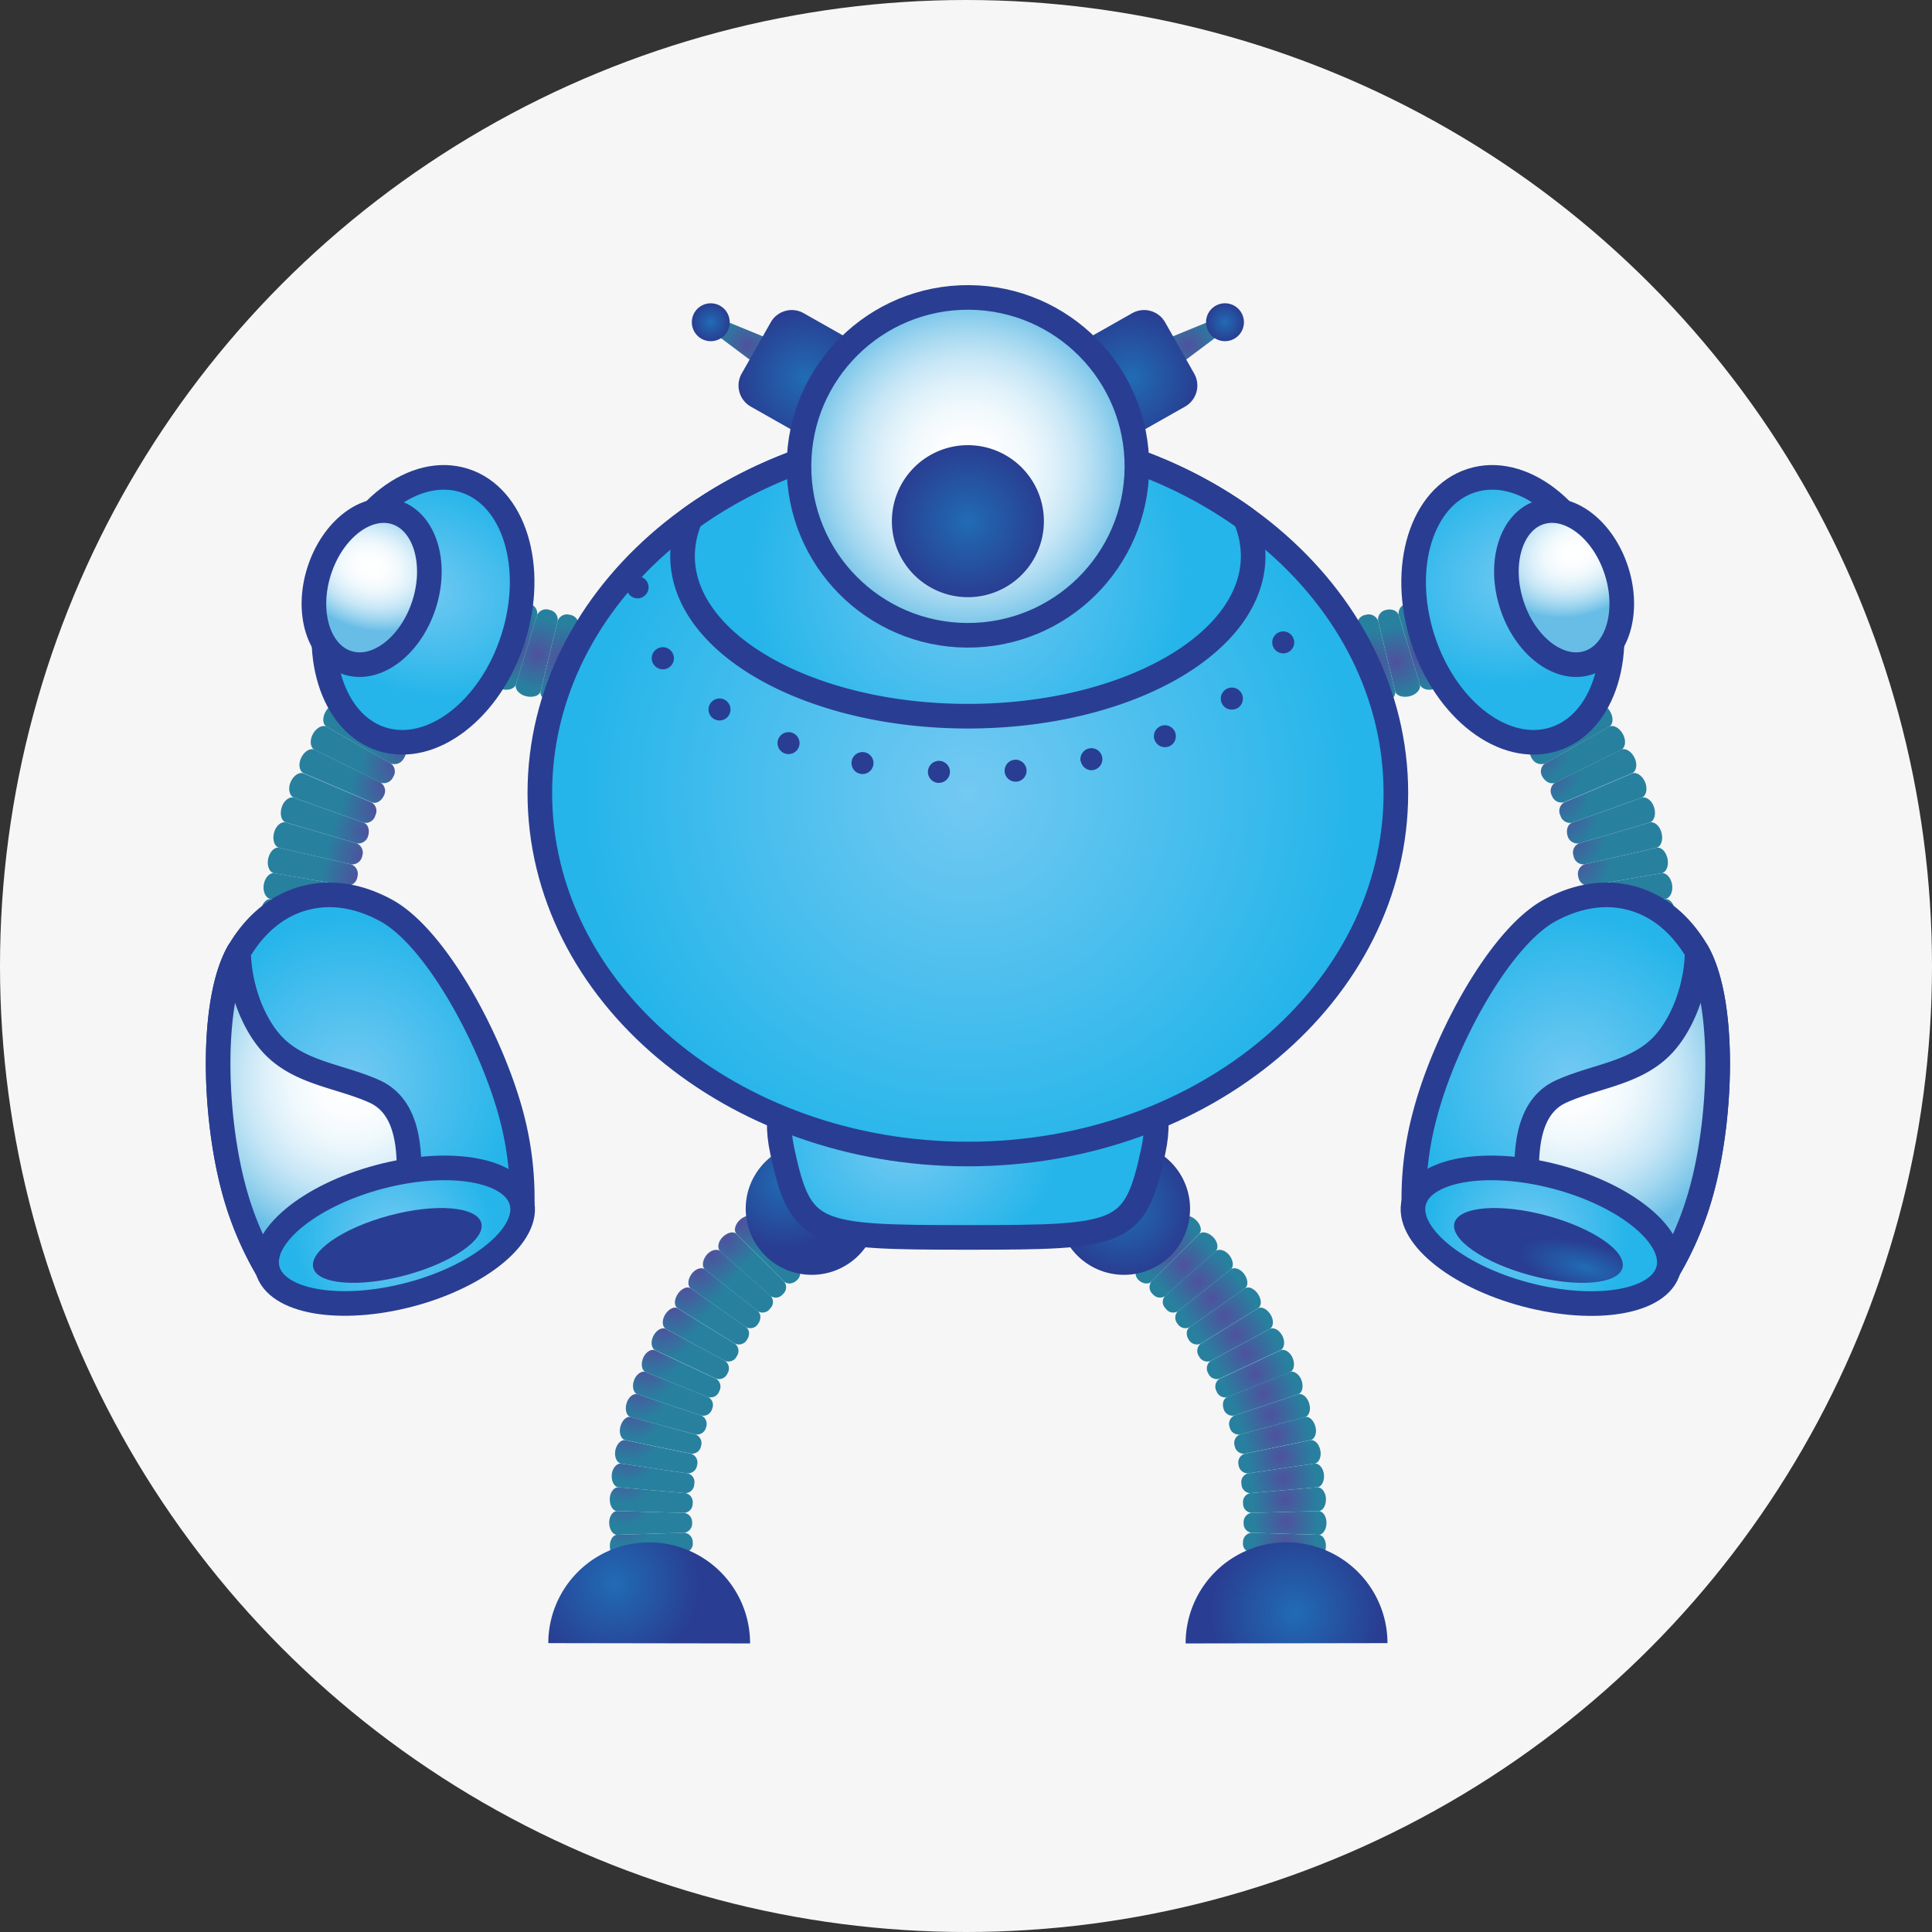 <?xml version="1.0" encoding="UTF-8"?> <svg xmlns="http://www.w3.org/2000/svg" xmlns:xlink="http://www.w3.org/1999/xlink" id="Capa_1" data-name="Capa 1" width="500" height="500" viewBox="0 0 500 500"><rect x="0" y="0" width="500" height="500" fill="#333333" stroke="none"/><defs><style>.cls-1{fill:#f6f6f6;}.cls-2{fill:url(#radial-gradient);}.cls-3{fill:url(#radial-gradient-2);}.cls-4{fill:url(#radial-gradient-3);}.cls-5{fill:url(#radial-gradient-4);}.cls-6{fill:url(#radial-gradient-5);}.cls-7{fill:url(#radial-gradient-6);}.cls-8{fill:url(#radial-gradient-7);}.cls-9{fill:url(#radial-gradient-8);}.cls-10{fill:url(#radial-gradient-9);}.cls-11{fill:url(#radial-gradient-10);}.cls-12{fill:url(#radial-gradient-11);}.cls-13{fill:url(#radial-gradient-12);}.cls-14{fill:url(#radial-gradient-13);}.cls-15{fill:url(#radial-gradient-14);}.cls-16{fill:url(#radial-gradient-15);}.cls-17{fill:url(#radial-gradient-16);}.cls-18{fill:url(#radial-gradient-17);}.cls-19{fill:url(#radial-gradient-18);}.cls-20{fill:url(#radial-gradient-19);}.cls-21{fill:url(#radial-gradient-20);}.cls-22{fill:url(#radial-gradient-21);}.cls-23{fill:url(#radial-gradient-22);}.cls-24{fill:url(#radial-gradient-23);}.cls-25{fill:url(#radial-gradient-24);}.cls-26{fill:url(#radial-gradient-25);}.cls-27{fill:url(#radial-gradient-26);}.cls-28{fill:url(#radial-gradient-27);}.cls-29{fill:url(#radial-gradient-28);}.cls-30{fill:url(#radial-gradient-29);}.cls-31{fill:url(#radial-gradient-30);}.cls-32{fill:url(#radial-gradient-31);}.cls-33{fill:url(#radial-gradient-32);}.cls-34{fill:url(#radial-gradient-33);}.cls-35{fill:url(#radial-gradient-34);}.cls-36{fill:url(#radial-gradient-35);}.cls-37{fill:url(#radial-gradient-36);}.cls-101,.cls-102,.cls-110,.cls-38,.cls-64,.cls-65,.cls-66,.cls-67,.cls-68,.cls-95,.cls-96,.cls-97,.cls-98,.cls-99{stroke:#293e92;stroke-linecap:round;stroke-linejoin:round;stroke-width:6.37px;}.cls-38{fill:url(#radial-gradient-37);}.cls-39{fill:url(#radial-gradient-38);}.cls-40{fill:url(#radial-gradient-39);}.cls-41{fill:url(#radial-gradient-40);}.cls-42{fill:url(#radial-gradient-41);}.cls-43{fill:url(#radial-gradient-42);}.cls-44{fill:url(#radial-gradient-43);}.cls-45{fill:url(#radial-gradient-44);}.cls-46{fill:url(#radial-gradient-45);}.cls-47{fill:url(#radial-gradient-46);}.cls-48{fill:url(#radial-gradient-47);}.cls-49{fill:url(#radial-gradient-48);}.cls-50{fill:url(#radial-gradient-49);}.cls-51{fill:url(#radial-gradient-50);}.cls-52{fill:url(#radial-gradient-51);}.cls-53{fill:url(#radial-gradient-52);}.cls-54{fill:url(#radial-gradient-53);}.cls-55{fill:url(#radial-gradient-54);}.cls-56{fill:url(#radial-gradient-55);}.cls-57{fill:url(#radial-gradient-56);}.cls-58{fill:url(#radial-gradient-57);}.cls-59{fill:url(#radial-gradient-58);}.cls-60{fill:url(#radial-gradient-59);}.cls-61{fill:url(#radial-gradient-60);}.cls-62{fill:url(#radial-gradient-61);}.cls-63{fill:url(#radial-gradient-62);}.cls-64{fill:url(#radial-gradient-63);}.cls-65{fill:url(#radial-gradient-64);}.cls-66{fill:url(#radial-gradient-65);}.cls-67{fill:url(#radial-gradient-66);}.cls-68{fill:url(#radial-gradient-67);}.cls-69{fill:url(#radial-gradient-68);}.cls-70{fill:url(#radial-gradient-69);}.cls-71{fill:url(#radial-gradient-70);}.cls-72{fill:url(#radial-gradient-71);}.cls-73{fill:url(#radial-gradient-72);}.cls-74{fill:url(#radial-gradient-73);}.cls-75{fill:url(#radial-gradient-74);}.cls-76{fill:url(#radial-gradient-75);}.cls-77{fill:url(#radial-gradient-76);}.cls-78{fill:url(#radial-gradient-77);}.cls-79{fill:url(#radial-gradient-78);}.cls-80{fill:url(#radial-gradient-79);}.cls-81{fill:url(#radial-gradient-80);}.cls-82{fill:url(#radial-gradient-81);}.cls-83{fill:url(#radial-gradient-82);}.cls-84{fill:url(#radial-gradient-83);}.cls-85{fill:url(#radial-gradient-84);}.cls-86{fill:url(#radial-gradient-85);}.cls-87{fill:url(#radial-gradient-86);}.cls-88{fill:url(#radial-gradient-87);}.cls-89{fill:url(#radial-gradient-88);}.cls-90{fill:url(#radial-gradient-89);}.cls-91{fill:url(#radial-gradient-90);}.cls-92{fill:url(#radial-gradient-91);}.cls-93{fill:url(#radial-gradient-92);}.cls-94{fill:url(#radial-gradient-93);}.cls-95{fill:url(#radial-gradient-94);}.cls-96{fill:url(#radial-gradient-95);}.cls-97{fill:url(#radial-gradient-96);}.cls-98{fill:url(#radial-gradient-97);}.cls-99{fill:url(#radial-gradient-98);}.cls-100{fill:url(#radial-gradient-99);}.cls-101{fill:url(#radial-gradient-100);}.cls-102{fill:url(#radial-gradient-101);}.cls-103{fill:#293e92;}.cls-104{fill:url(#radial-gradient-102);}.cls-105{fill:url(#radial-gradient-103);}.cls-106{fill:url(#radial-gradient-104);}.cls-107{fill:url(#radial-gradient-105);}.cls-108{fill:url(#radial-gradient-106);}.cls-109{fill:url(#radial-gradient-107);}.cls-110{fill:url(#radial-gradient-108);}.cls-111{fill:url(#radial-gradient-109);}</style><radialGradient id="radial-gradient" cx="-1108.3" cy="-1584.13" r="8.32" gradientTransform="translate(-83.15 -1488.65) rotate(-157.44)" gradientUnits="userSpaceOnUse"><stop offset="0" stop-color="#4f519e"></stop><stop offset="1" stop-color="#28809f"></stop></radialGradient><radialGradient id="radial-gradient-2" cx="-1106.31" cy="-1578.87" r="8.38" xlink:href="#radial-gradient"></radialGradient><radialGradient id="radial-gradient-3" cx="-1104.01" cy="-1573.73" r="8.44" xlink:href="#radial-gradient"></radialGradient><radialGradient id="radial-gradient-4" cx="-1101.41" cy="-1568.73" r="8.5" xlink:href="#radial-gradient"></radialGradient><radialGradient id="radial-gradient-5" cx="-1098.54" cy="-1563.89" r="8.54" xlink:href="#radial-gradient"></radialGradient><radialGradient id="radial-gradient-6" cx="-1095.39" cy="-1559.23" r="8.57" xlink:href="#radial-gradient"></radialGradient><radialGradient id="radial-gradient-7" cx="-1091.97" cy="-1554.77" r="8.59" xlink:href="#radial-gradient"></radialGradient><radialGradient id="radial-gradient-8" cx="-1088.28" cy="-1550.53" r="8.6" xlink:href="#radial-gradient"></radialGradient><radialGradient id="radial-gradient-9" cx="-1084.35" cy="-1546.51" r="8.61" xlink:href="#radial-gradient"></radialGradient><radialGradient id="radial-gradient-10" cx="-1080.19" cy="-1542.71" r="8.6" xlink:href="#radial-gradient"></radialGradient><radialGradient id="radial-gradient-11" cx="-1075.83" cy="-1539.16" r="8.58" xlink:href="#radial-gradient"></radialGradient><radialGradient id="radial-gradient-12" cx="-1071.26" cy="-1535.88" r="8.56" xlink:href="#radial-gradient"></radialGradient><radialGradient id="radial-gradient-13" cx="-1066.5" cy="-1532.88" r="8.52" xlink:href="#radial-gradient"></radialGradient><radialGradient id="radial-gradient-14" cx="-1061.58" cy="-1530.16" r="8.47" xlink:href="#radial-gradient"></radialGradient><radialGradient id="radial-gradient-15" cx="-1056.51" cy="-1527.71" r="8.41" xlink:href="#radial-gradient"></radialGradient><radialGradient id="radial-gradient-16" cx="-1051.31" cy="-1525.56" r="8.35" xlink:href="#radial-gradient"></radialGradient><radialGradient id="radial-gradient-17" cx="-1117.55" cy="-1599.7" r="21.88" gradientTransform="translate(-83.15 -1488.65) rotate(-157.44)" gradientUnits="userSpaceOnUse"><stop offset="0" stop-color="#216cb5"></stop><stop offset="0.16" stop-color="#2264af"></stop><stop offset="1" stop-color="#293e92"></stop></radialGradient><radialGradient id="radial-gradient-18" cx="-1036.56" cy="-1520.03" r="17.1" xlink:href="#radial-gradient-17"></radialGradient><radialGradient id="radial-gradient-19" cx="-146.01" cy="-1983.95" r="8.32" gradientTransform="matrix(0.92, -0.38, -0.38, -0.92, -457.97, -1488.65)" xlink:href="#radial-gradient"></radialGradient><radialGradient id="radial-gradient-20" cx="-144.02" cy="-1978.69" r="8.38" gradientTransform="matrix(0.92, -0.38, -0.38, -0.92, -457.97, -1488.65)" xlink:href="#radial-gradient"></radialGradient><radialGradient id="radial-gradient-21" cx="-141.71" cy="-1973.54" r="8.44" gradientTransform="matrix(0.92, -0.38, -0.38, -0.92, -457.97, -1488.65)" xlink:href="#radial-gradient"></radialGradient><radialGradient id="radial-gradient-22" cx="-139.12" cy="-1968.55" r="8.5" gradientTransform="matrix(0.92, -0.38, -0.38, -0.92, -457.97, -1488.65)" xlink:href="#radial-gradient"></radialGradient><radialGradient id="radial-gradient-23" cx="-136.24" cy="-1963.71" r="8.54" gradientTransform="matrix(0.92, -0.38, -0.38, -0.92, -457.97, -1488.65)" xlink:href="#radial-gradient"></radialGradient><radialGradient id="radial-gradient-24" cx="-133.1" cy="-1959.05" r="8.57" gradientTransform="matrix(0.92, -0.38, -0.38, -0.92, -457.97, -1488.65)" xlink:href="#radial-gradient"></radialGradient><radialGradient id="radial-gradient-25" cx="-129.68" cy="-1954.59" r="8.59" gradientTransform="matrix(0.92, -0.38, -0.38, -0.92, -457.97, -1488.65)" xlink:href="#radial-gradient"></radialGradient><radialGradient id="radial-gradient-26" cx="-125.98" cy="-1950.35" r="8.6" gradientTransform="matrix(0.92, -0.38, -0.38, -0.92, -457.97, -1488.65)" xlink:href="#radial-gradient"></radialGradient><radialGradient id="radial-gradient-27" cx="-122.05" cy="-1946.33" r="8.61" gradientTransform="matrix(0.92, -0.38, -0.38, -0.92, -457.97, -1488.65)" xlink:href="#radial-gradient"></radialGradient><radialGradient id="radial-gradient-28" cx="-117.9" cy="-1942.53" r="8.6" gradientTransform="matrix(0.92, -0.38, -0.38, -0.92, -457.97, -1488.65)" xlink:href="#radial-gradient"></radialGradient><radialGradient id="radial-gradient-29" cx="-113.54" cy="-1938.98" r="8.58" gradientTransform="matrix(0.92, -0.38, -0.38, -0.92, -457.97, -1488.65)" xlink:href="#radial-gradient"></radialGradient><radialGradient id="radial-gradient-30" cx="-108.97" cy="-1935.7" r="8.56" gradientTransform="matrix(0.92, -0.38, -0.38, -0.92, -457.97, -1488.65)" xlink:href="#radial-gradient"></radialGradient><radialGradient id="radial-gradient-31" cx="-104.21" cy="-1932.7" r="8.52" gradientTransform="matrix(0.92, -0.38, -0.38, -0.92, -457.97, -1488.65)" xlink:href="#radial-gradient"></radialGradient><radialGradient id="radial-gradient-32" cx="-99.29" cy="-1929.97" r="8.47" gradientTransform="matrix(0.92, -0.38, -0.38, -0.92, -457.97, -1488.65)" xlink:href="#radial-gradient"></radialGradient><radialGradient id="radial-gradient-33" cx="-94.22" cy="-1927.52" r="8.41" gradientTransform="matrix(0.92, -0.38, -0.38, -0.92, -457.97, -1488.65)" xlink:href="#radial-gradient"></radialGradient><radialGradient id="radial-gradient-34" cx="-89.02" cy="-1925.38" r="8.36" gradientTransform="matrix(0.92, -0.38, -0.38, -0.92, -457.97, -1488.65)" xlink:href="#radial-gradient"></radialGradient><radialGradient id="radial-gradient-35" cx="-155.26" cy="-1999.51" r="21.88" gradientTransform="matrix(0.92, -0.38, -0.38, -0.92, -457.97, -1488.65)" xlink:href="#radial-gradient-17"></radialGradient><radialGradient id="radial-gradient-36" cx="-74.27" cy="-1919.85" r="17.1" gradientTransform="matrix(0.92, -0.38, -0.38, -0.92, -457.97, -1488.65)" xlink:href="#radial-gradient-17"></radialGradient><radialGradient id="radial-gradient-37" cx="4343.96" cy="-1751.57" r="31.47" gradientTransform="translate(5838.12 -1454.58) rotate(180) scale(1.29 1)" gradientUnits="userSpaceOnUse"><stop offset="0" stop-color="#73c9f2"></stop><stop offset="0.98" stop-color="#25b5ea"></stop></radialGradient><radialGradient id="radial-gradient-38" cx="1.17" cy="-1507.42" r="8.97" gradientTransform="translate(1127.87 1278.2) rotate(-42.17)" xlink:href="#radial-gradient"></radialGradient><radialGradient id="radial-gradient-39" cx="3.31" cy="-1501.74" r="9.03" gradientTransform="translate(1127.87 1278.2) rotate(-42.17)" xlink:href="#radial-gradient"></radialGradient><radialGradient id="radial-gradient-40" cx="5.79" cy="-1496.2" r="9.1" gradientTransform="translate(1127.87 1278.2) rotate(-42.17)" xlink:href="#radial-gradient"></radialGradient><radialGradient id="radial-gradient-41" cx="8.59" cy="-1490.82" r="9.16" gradientTransform="translate(1127.87 1278.2) rotate(-42.17)" xlink:href="#radial-gradient"></radialGradient><radialGradient id="radial-gradient-42" cx="11.68" cy="-1485.6" r="9.21" gradientTransform="translate(1127.87 1278.2) rotate(-42.17)" xlink:href="#radial-gradient"></radialGradient><radialGradient id="radial-gradient-43" cx="15.08" cy="-1480.59" r="9.24" gradientTransform="translate(1127.87 1278.2) rotate(-42.17)" xlink:href="#radial-gradient"></radialGradient><radialGradient id="radial-gradient-44" cx="18.77" cy="-1475.77" r="9.26" gradientTransform="translate(1127.87 1278.2) rotate(-42.17)" xlink:href="#radial-gradient"></radialGradient><radialGradient id="radial-gradient-45" cx="22.75" cy="-1471.2" r="9.27" gradientTransform="translate(1127.87 1278.2) rotate(-42.17)" xlink:href="#radial-gradient"></radialGradient><radialGradient id="radial-gradient-46" cx="26.98" cy="-1466.87" r="9.28" gradientTransform="translate(1127.87 1278.2) rotate(-42.17)" xlink:href="#radial-gradient"></radialGradient><radialGradient id="radial-gradient-47" cx="1694.07" cy="1357.52" r="9.13" gradientTransform="matrix(0.64, 0.77, -0.77, 0.64, 66.85, -1980.37)" xlink:href="#radial-gradient"></radialGradient><radialGradient id="radial-gradient-48" cx="1696.26" cy="1363.29" r="9.19" gradientTransform="matrix(0.64, 0.77, -0.77, 0.64, 66.85, -1980.37)" xlink:href="#radial-gradient"></radialGradient><radialGradient id="radial-gradient-49" cx="1698.78" cy="1368.93" r="9.26" gradientTransform="matrix(0.64, 0.77, -0.77, 0.64, 66.85, -1980.37)" xlink:href="#radial-gradient"></radialGradient><radialGradient id="radial-gradient-50" cx="1701.63" cy="1374.41" r="9.32" gradientTransform="matrix(0.64, 0.77, -0.77, 0.64, 66.85, -1980.37)" xlink:href="#radial-gradient"></radialGradient><radialGradient id="radial-gradient-51" cx="1704.78" cy="1379.71" r="9.37" gradientTransform="matrix(0.64, 0.77, -0.77, 0.64, 66.85, -1980.37)" xlink:href="#radial-gradient"></radialGradient><radialGradient id="radial-gradient-52" cx="1708.24" cy="1384.83" r="9.4" gradientTransform="matrix(0.64, 0.77, -0.77, 0.64, 66.85, -1980.37)" xlink:href="#radial-gradient"></radialGradient><radialGradient id="radial-gradient-53" cx="1711.99" cy="1389.72" r="9.42" gradientTransform="matrix(0.64, 0.77, -0.77, 0.64, 66.85, -1980.37)" xlink:href="#radial-gradient"></radialGradient><radialGradient id="radial-gradient-54" cx="1716.04" cy="1394.37" r="9.44" gradientTransform="matrix(0.64, 0.77, -0.77, 0.64, 66.85, -1980.37)" xlink:href="#radial-gradient"></radialGradient><radialGradient id="radial-gradient-55" cx="1720.35" cy="1398.79" r="9.44" gradientTransform="matrix(0.64, 0.77, -0.77, 0.64, 66.85, -1980.37)" xlink:href="#radial-gradient"></radialGradient><radialGradient id="radial-gradient-56" cx="1724.91" cy="1402.95" r="9.43" gradientTransform="matrix(0.64, 0.77, -0.77, 0.64, 66.85, -1980.37)" xlink:href="#radial-gradient"></radialGradient><radialGradient id="radial-gradient-57" cx="1729.69" cy="1406.84" r="9.41" gradientTransform="matrix(0.64, 0.77, -0.77, 0.64, 66.85, -1980.37)" xlink:href="#radial-gradient"></radialGradient><radialGradient id="radial-gradient-58" cx="1734.7" cy="1410.44" r="9.39" gradientTransform="matrix(0.64, 0.77, -0.77, 0.64, 66.85, -1980.37)" xlink:href="#radial-gradient"></radialGradient><radialGradient id="radial-gradient-59" cx="1739.92" cy="1413.73" r="9.35" gradientTransform="matrix(0.64, 0.77, -0.77, 0.64, 66.85, -1980.37)" xlink:href="#radial-gradient"></radialGradient><radialGradient id="radial-gradient-60" cx="1745.32" cy="1416.72" r="9.29" gradientTransform="matrix(0.64, 0.77, -0.77, 0.64, 66.85, -1980.37)" xlink:href="#radial-gradient"></radialGradient><radialGradient id="radial-gradient-61" cx="1750.88" cy="1419.41" r="9.22" gradientTransform="matrix(0.64, 0.77, -0.77, 0.64, 66.85, -1980.37)" xlink:href="#radial-gradient"></radialGradient><radialGradient id="radial-gradient-62" cx="1756.59" cy="1421.76" r="9.16" gradientTransform="matrix(0.64, 0.77, -0.77, 0.64, 66.85, -1980.37)" xlink:href="#radial-gradient"></radialGradient><radialGradient id="radial-gradient-63" cx="656.47" cy="1497.79" r="37.09" gradientTransform="matrix(0.95, 0.3, -0.23, 0.72, -169.95, -1123.08)" xlink:href="#radial-gradient-37"></radialGradient><radialGradient id="radial-gradient-64" cx="642.1" cy="1495.91" r="21.57" gradientTransform="matrix(0.95, 0.3, -0.23, 0.72, -169.95, -1123.08)" gradientUnits="userSpaceOnUse"><stop offset="0" stop-color="#fff"></stop><stop offset="0.19" stop-color="#fcfdfe"></stop><stop offset="0.35" stop-color="#f1f9fd"></stop><stop offset="0.5" stop-color="#dff1fa"></stop><stop offset="0.65" stop-color="#c6e6f6"></stop><stop offset="0.79" stop-color="#a5d8f0"></stop><stop offset="0.93" stop-color="#7ec7ea"></stop><stop offset="1" stop-color="#67bde6"></stop></radialGradient><radialGradient id="radial-gradient-65" cx="-77.42" cy="-74.73" r="43.5" gradientTransform="matrix(0.97, -0.26, 0.26, 0.97, 185.56, 332.01)" xlink:href="#radial-gradient-37"></radialGradient><radialGradient id="radial-gradient-66" cx="-77.43" cy="-74.73" r="43.5" gradientTransform="matrix(0.97, -0.26, 0.26, 0.97, 185.56, 332.01)" xlink:href="#radial-gradient-64"></radialGradient><radialGradient id="radial-gradient-67" cx="-77.44" cy="-33.34" r="26.52" gradientTransform="matrix(0.97, -0.26, 0.26, 0.97, 185.56, 332.01)" xlink:href="#radial-gradient-37"></radialGradient><radialGradient id="radial-gradient-68" cx="-320.17" cy="10513.75" r="13.53" gradientTransform="matrix(1.25, -0.33, 0.12, 0.46, -780.44, -4586.34)" xlink:href="#radial-gradient-17"></radialGradient><radialGradient id="radial-gradient-69" cx="658.63" cy="-911.96" r="8.97" gradientTransform="matrix(-0.74, -0.67, -0.67, 0.74, 260.14, 1278.2)" xlink:href="#radial-gradient"></radialGradient><radialGradient id="radial-gradient-70" cx="660.77" cy="-906.29" r="9.03" gradientTransform="matrix(-0.74, -0.67, -0.67, 0.74, 260.14, 1278.2)" xlink:href="#radial-gradient"></radialGradient><radialGradient id="radial-gradient-71" cx="663.25" cy="-900.75" r="9.09" gradientTransform="matrix(-0.74, -0.67, -0.67, 0.74, 260.14, 1278.2)" xlink:href="#radial-gradient"></radialGradient><radialGradient id="radial-gradient-72" cx="666.05" cy="-895.36" r="9.16" gradientTransform="matrix(-0.74, -0.67, -0.67, 0.74, 260.14, 1278.2)" xlink:href="#radial-gradient"></radialGradient><radialGradient id="radial-gradient-73" cx="669.15" cy="-890.15" r="9.21" gradientTransform="matrix(-0.74, -0.67, -0.67, 0.74, 260.14, 1278.2)" xlink:href="#radial-gradient"></radialGradient><radialGradient id="radial-gradient-74" cx="672.54" cy="-885.12" r="9.24" gradientTransform="matrix(-0.74, -0.67, -0.67, 0.74, 260.14, 1278.2)" xlink:href="#radial-gradient"></radialGradient><radialGradient id="radial-gradient-75" cx="676.23" cy="-880.31" r="9.26" gradientTransform="matrix(-0.74, -0.67, -0.67, 0.74, 260.14, 1278.2)" xlink:href="#radial-gradient"></radialGradient><radialGradient id="radial-gradient-76" cx="680.2" cy="-875.74" r="9.27" gradientTransform="matrix(-0.74, -0.67, -0.67, 0.74, 260.14, 1278.2)" xlink:href="#radial-gradient"></radialGradient><radialGradient id="radial-gradient-77" cx="684.45" cy="-871.41" r="9.28" gradientTransform="matrix(-0.74, -0.67, -0.67, 0.74, 260.14, 1278.2)" xlink:href="#radial-gradient"></radialGradient><radialGradient id="radial-gradient-78" cx="2257.45" cy="672.34" r="9.13" gradientTransform="matrix(-0.64, 0.77, 0.77, 0.64, 1321.16, -1980.37)" xlink:href="#radial-gradient"></radialGradient><radialGradient id="radial-gradient-79" cx="2259.64" cy="678.11" r="9.19" gradientTransform="matrix(-0.64, 0.77, 0.77, 0.64, 1321.16, -1980.37)" xlink:href="#radial-gradient"></radialGradient><radialGradient id="radial-gradient-80" cx="2262.17" cy="683.75" r="9.26" gradientTransform="matrix(-0.64, 0.77, 0.77, 0.64, 1321.16, -1980.37)" xlink:href="#radial-gradient"></radialGradient><radialGradient id="radial-gradient-81" cx="2265.01" cy="689.23" r="9.32" gradientTransform="matrix(-0.64, 0.77, 0.77, 0.64, 1321.16, -1980.37)" xlink:href="#radial-gradient"></radialGradient><radialGradient id="radial-gradient-82" cx="2268.17" cy="694.53" r="9.37" gradientTransform="matrix(-0.64, 0.77, 0.77, 0.64, 1321.16, -1980.37)" xlink:href="#radial-gradient"></radialGradient><radialGradient id="radial-gradient-83" cx="2271.62" cy="699.65" r="9.4" gradientTransform="matrix(-0.64, 0.77, 0.77, 0.64, 1321.16, -1980.37)" xlink:href="#radial-gradient"></radialGradient><radialGradient id="radial-gradient-84" cx="2275.37" cy="704.54" r="9.43" gradientTransform="matrix(-0.64, 0.77, 0.77, 0.64, 1321.16, -1980.37)" xlink:href="#radial-gradient"></radialGradient><radialGradient id="radial-gradient-85" cx="2279.42" cy="709.19" r="9.44" gradientTransform="matrix(-0.64, 0.77, 0.77, 0.64, 1321.16, -1980.37)" xlink:href="#radial-gradient"></radialGradient><radialGradient id="radial-gradient-86" cx="2283.73" cy="713.61" r="9.44" gradientTransform="matrix(-0.64, 0.77, 0.77, 0.64, 1321.16, -1980.37)" xlink:href="#radial-gradient"></radialGradient><radialGradient id="radial-gradient-87" cx="2288.29" cy="717.76" r="9.43" gradientTransform="matrix(-0.64, 0.77, 0.77, 0.64, 1321.16, -1980.37)" xlink:href="#radial-gradient"></radialGradient><radialGradient id="radial-gradient-88" cx="2293.07" cy="721.66" r="9.41" gradientTransform="matrix(-0.64, 0.77, 0.77, 0.64, 1321.16, -1980.37)" xlink:href="#radial-gradient"></radialGradient><radialGradient id="radial-gradient-89" cx="2298.08" cy="725.26" r="9.39" gradientTransform="matrix(-0.64, 0.77, 0.77, 0.64, 1321.16, -1980.37)" xlink:href="#radial-gradient"></radialGradient><radialGradient id="radial-gradient-90" cx="2303.3" cy="728.55" r="9.35" gradientTransform="matrix(-0.64, 0.77, 0.77, 0.64, 1321.16, -1980.37)" xlink:href="#radial-gradient"></radialGradient><radialGradient id="radial-gradient-91" cx="2308.7" cy="731.54" r="9.29" gradientTransform="matrix(-0.64, 0.77, 0.77, 0.64, 1321.16, -1980.37)" xlink:href="#radial-gradient"></radialGradient><radialGradient id="radial-gradient-92" cx="2314.26" cy="734.23" r="9.23" gradientTransform="matrix(-0.64, 0.77, 0.77, 0.64, 1321.16, -1980.37)" xlink:href="#radial-gradient"></radialGradient><radialGradient id="radial-gradient-93" cx="2319.97" cy="736.58" r="9.16" gradientTransform="matrix(-0.64, 0.77, 0.77, 0.64, 1321.16, -1980.37)" xlink:href="#radial-gradient"></radialGradient><radialGradient id="radial-gradient-94" cx="1501.33" cy="1140.93" r="37.08" gradientTransform="matrix(-0.95, 0.3, 0.23, 0.72, 1557.96, -1123.08)" xlink:href="#radial-gradient-37"></radialGradient><radialGradient id="radial-gradient-95" cx="1486.96" cy="1139.04" r="21.56" gradientTransform="matrix(-0.95, 0.3, 0.23, 0.72, 1557.96, -1123.08)" xlink:href="#radial-gradient-64"></radialGradient><radialGradient id="radial-gradient-96" cx="779.52" cy="154.3" r="43.5" gradientTransform="matrix(-0.97, -0.26, -0.26, 0.97, 1202.44, 332.01)" xlink:href="#radial-gradient-37"></radialGradient><radialGradient id="radial-gradient-97" cx="779.52" cy="154.3" r="43.5" gradientTransform="matrix(-0.97, -0.26, -0.26, 0.97, 1202.44, 332.01)" xlink:href="#radial-gradient-64"></radialGradient><radialGradient id="radial-gradient-98" cx="779.52" cy="195.69" r="26.52" gradientTransform="matrix(-0.97, -0.26, -0.26, 0.97, 1202.44, 332.01)" xlink:href="#radial-gradient-37"></radialGradient><radialGradient id="radial-gradient-99" cx="-4417.27" cy="7514.71" r="13.53" gradientTransform="matrix(-1.25, -0.33, -0.12, 0.46, -4209.43, -4586.34)" xlink:href="#radial-gradient-17"></radialGradient><radialGradient id="radial-gradient-100" cx="250.48" cy="205.26" r="102.45" gradientTransform="matrix(1, 0, 0, 1, 0, 0)" xlink:href="#radial-gradient-37"></radialGradient><radialGradient id="radial-gradient-101" cx="250.48" cy="148.61" r="58.32" gradientTransform="matrix(1, 0, 0, 1, 0, 0)" xlink:href="#radial-gradient-37"></radialGradient><radialGradient id="radial-gradient-102" cx="193.38" cy="89.38" r="8" gradientTransform="matrix(1, 0, 0, 1, 0, 0)" xlink:href="#radial-gradient"></radialGradient><radialGradient id="radial-gradient-103" cx="183.93" cy="83.39" r="4.9" gradientTransform="matrix(1, 0, 0, 1, 0, 0)" xlink:href="#radial-gradient-17"></radialGradient><radialGradient id="radial-gradient-104" cx="208.23" cy="97.66" r="17.28" gradientTransform="matrix(1, 0, 0, 1, 0, 0)" xlink:href="#radial-gradient-17"></radialGradient><radialGradient id="radial-gradient-105" cx="307.58" cy="89.38" r="8" gradientTransform="matrix(1, 0, 0, 1, 0, 0)" xlink:href="#radial-gradient"></radialGradient><radialGradient id="radial-gradient-106" cx="317.03" cy="83.39" r="4.9" gradientTransform="matrix(1, 0, 0, 1, 0, 0)" xlink:href="#radial-gradient-17"></radialGradient><radialGradient id="radial-gradient-107" cx="292.74" cy="97.66" r="17.28" gradientTransform="matrix(1, 0, 0, 1, 0, 0)" xlink:href="#radial-gradient-17"></radialGradient><radialGradient id="radial-gradient-108" cx="250.49" cy="120.69" r="43.73" gradientTransform="translate(369.62 -130.54) rotate(89.64)" xlink:href="#radial-gradient-64"></radialGradient><radialGradient id="radial-gradient-109" cx="250.49" cy="134.88" r="19.67" gradientTransform="matrix(1, 0, 0, 1, 0, 0)" xlink:href="#radial-gradient-17"></radialGradient></defs><circle class="cls-1" cx="250" cy="250" r="250"></circle><path class="cls-2" d="M321.69,399.12a2.39,2.39,0,0,0,1.9,2.69l17.28,1.53c1.14.09,2.15-1.22,2.26-2.95s-.75-3.17-1.91-3.19l-17.35-.53A2.42,2.42,0,0,0,321.69,399.12Z"></path><path class="cls-3" d="M321.85,394.1a2.38,2.38,0,0,0,2,2.57l17.35.53c1.13.05,2.08-1.33,2.09-3.08s-1-3.1-2.09-3.06l-17.35.47A2.41,2.41,0,0,0,321.85,394.1Z"></path><path class="cls-4" d="M321.71,389.08a2.37,2.37,0,0,0,2.16,2.45l17.35-.47c1.13,0,2-1.47,1.93-3.2s-1.17-3.05-2.28-2.95l-17.29,1.51A2.34,2.34,0,0,0,321.71,389.08Z"></path><path class="cls-5" d="M321.3,384.09a2.35,2.35,0,0,0,2.28,2.33l17.29-1.51c1.13-.09,1.93-1.57,1.76-3.3s-1.34-3-2.48-2.82L323,381.31A2.31,2.31,0,0,0,321.3,384.09Z"></path><path class="cls-6" d="M320.54,379.13a2.44,2.44,0,0,0,2.45,2.18l17.16-2.52c1.12-.14,1.89-1.67,1.56-3.39s-1.49-2.89-2.6-2.67l-17,3.5A2.4,2.4,0,0,0,320.54,379.13Z"></path><path class="cls-7" d="M319.54,374.21a2.38,2.38,0,0,0,2.57,2l17-3.5c1.11-.21,1.76-1.79,1.33-3.46s-1.64-2.82-2.74-2.51l-16.77,4.48A2.39,2.39,0,0,0,319.54,374.21Z"></path><path class="cls-8" d="M318.24,369.37a2.4,2.4,0,0,0,2.69,1.87l16.77-4.48c1.12-.31,1.61-1.88,1.11-3.55s-1.79-2.72-2.87-2.35l-16.49,5.48A2.39,2.39,0,0,0,318.24,369.37Z"></path><path class="cls-9" d="M316.67,364.62a2.39,2.39,0,0,0,2.78,1.72l16.49-5.48c1.06-.35,1.47-2,.9-3.61s-2-2.58-3-2.16l-16.14,6.42C316.6,361.94,316.24,363.3,316.67,364.62Z"></path><path class="cls-10" d="M314.82,360a2.35,2.35,0,0,0,2.85,1.56l16.14-6.42c1.06-.42,1.39-2.06.73-3.67s-2.15-2.46-3.17-2l-15.73,7.36A2.37,2.37,0,0,0,314.82,360Z"></path><path class="cls-11" d="M312.69,355.41a2.38,2.38,0,0,0,2.95,1.38l15.73-7.36c1-.45,1.3-2.14.51-3.7s-2.27-2.33-3.27-1.79l-15.27,8.25A2.38,2.38,0,0,0,312.69,355.41Z"></path><path class="cls-12" d="M310.3,351a2.39,2.39,0,0,0,3,1.21l15.27-8.25c1-.53,1.18-2.22.27-3.71s-2.37-2.23-3.34-1.62l-14.77,9.13A2.38,2.38,0,0,0,310.3,351Z"></path><path class="cls-13" d="M307.65,346.72a2.41,2.41,0,0,0,3.12,1l14.77-9.13c1-.6,1-2.25,0-3.71a4,4,0,0,0-1.7-1.5,1.83,1.83,0,0,0-1.73.08l-14.23,10a1.91,1.91,0,0,0-.75,1.44A3,3,0,0,0,307.65,346.72Z"></path><path class="cls-14" d="M304.77,342.61a2.37,2.37,0,0,0,3.16.84l14.23-10c.93-.66.87-2.31-.16-3.72s-2.65-1.89-3.52-1.19l-13.62,10.76A2.43,2.43,0,0,0,304.77,342.61Z"></path><path class="cls-15" d="M301.68,338.65a2.33,2.33,0,0,0,3.18.68l13.62-10.76c.88-.7.73-2.37-.35-3.74s-2.76-1.73-3.61-1l-13,11.54A2.33,2.33,0,0,0,301.68,338.65Z"></path><path class="cls-16" d="M298.33,334.91a2.37,2.37,0,0,0,3.22.49l13-11.54c.84-.75.65-2.45-.57-3.68s-2.84-1.61-3.64-.81L298,331.64A2.38,2.38,0,0,0,298.33,334.91Z"></path><path class="cls-17" d="M294.76,331.36a3.07,3.07,0,0,0,1.74.79,1.8,1.8,0,0,0,1.53-.51l12.28-12.27a1.77,1.77,0,0,0,.4-1.67,4,4,0,0,0-1.19-1.95c-1.28-1.2-2.9-1.46-3.66-.6l-11.55,13A2.4,2.4,0,0,0,294.76,331.36Z"></path><path class="cls-18" d="M359.08,425.24a26.12,26.12,0,0,0-52.24.08Z"></path><path class="cls-19" d="M274.33,308.55a17.1,17.1,0,1,0,20.84-12.28A17.1,17.1,0,0,0,274.33,308.55Z"></path><path class="cls-20" d="M179.28,399.12a2.39,2.39,0,0,1-1.9,2.69l-17.29,1.53c-1.14.09-2.14-1.22-2.25-2.95s.76-3.17,1.91-3.19l17.35-.53A2.42,2.42,0,0,1,179.28,399.12Z"></path><path class="cls-21" d="M179.12,394.1a2.38,2.38,0,0,1-2,2.57l-17.35.53c-1.14.05-2.08-1.33-2.11-3.08s1-3.1,2.11-3.06l17.34.47A2.42,2.42,0,0,1,179.12,394.1Z"></path><path class="cls-22" d="M179.26,389.08a2.36,2.36,0,0,1-2.17,2.45l-17.34-.47c-1.14,0-2-1.47-1.94-3.2s1.17-3.05,2.29-2.95l17.29,1.51A2.34,2.34,0,0,1,179.26,389.08Z"></path><path class="cls-23" d="M179.67,384.09a2.34,2.34,0,0,1-2.28,2.33l-17.29-1.51c-1.13-.09-1.93-1.57-1.77-3.3s1.35-3,2.48-2.82L178,381.31A2.31,2.31,0,0,1,179.67,384.09Z"></path><path class="cls-24" d="M180.42,379.13a2.43,2.43,0,0,1-2.44,2.18l-17.17-2.52c-1.11-.14-1.88-1.67-1.56-3.39s1.51-2.89,2.6-2.67l17,3.5A2.39,2.39,0,0,1,180.42,379.13Z"></path><path class="cls-25" d="M181.43,374.21a2.37,2.37,0,0,1-2.56,2l-17-3.5c-1.11-.21-1.75-1.79-1.32-3.46s1.63-2.82,2.74-2.51L180,371.24A2.39,2.39,0,0,1,181.43,374.21Z"></path><path class="cls-26" d="M182.73,369.37a2.4,2.4,0,0,1-2.69,1.87l-16.77-4.48c-1.12-.31-1.6-1.88-1.12-3.55s1.79-2.72,2.89-2.35l16.48,5.48A2.4,2.4,0,0,1,182.73,369.37Z"></path><path class="cls-27" d="M184.3,364.62a2.38,2.38,0,0,1-2.78,1.72L165,360.86c-1.07-.35-1.49-2-.92-3.61s2-2.58,3-2.16l16.13,6.42A2.39,2.39,0,0,1,184.3,364.62Z"></path><path class="cls-28" d="M186.16,360a2.36,2.36,0,0,1-2.87,1.56l-16.13-6.42c-1.06-.42-1.38-2.06-.72-3.67s2.14-2.46,3.16-2l15.73,7.36A2.36,2.36,0,0,1,186.16,360Z"></path><path class="cls-29" d="M188.28,355.41a2.37,2.37,0,0,1-2.95,1.38l-15.73-7.36c-1-.45-1.31-2.14-.5-3.7s2.26-2.33,3.26-1.79l15.28,8.25A2.38,2.38,0,0,1,188.28,355.41Z"></path><path class="cls-30" d="M190.67,351a2.39,2.39,0,0,1-3,1.21l-15.28-8.25c-1-.53-1.18-2.22-.27-3.71s2.37-2.23,3.33-1.62l14.78,9.13A2.38,2.38,0,0,1,190.67,351Z"></path><path class="cls-31" d="M193.32,346.72a2.41,2.41,0,0,1-3.12,1l-14.78-9.13c-1-.6-1-2.25,0-3.71a4,4,0,0,1,1.72-1.5,1.81,1.81,0,0,1,1.72.08l14.23,10a2,2,0,0,1,.76,1.44A2.94,2.94,0,0,1,193.32,346.72Z"></path><path class="cls-32" d="M196.19,342.61a2.36,2.36,0,0,1-3.15.84l-14.23-10c-.93-.66-.86-2.31.16-3.72s2.65-1.89,3.52-1.19l13.62,10.76C197,340.05,197,341.46,196.19,342.61Z"></path><path class="cls-33" d="M199.3,338.65a2.34,2.34,0,0,1-3.19.68l-13.62-10.76c-.89-.7-.74-2.37.35-3.74s2.76-1.73,3.6-1l13,11.54A2.34,2.34,0,0,1,199.3,338.65Z"></path><path class="cls-34" d="M202.63,334.91a2.36,2.36,0,0,1-3.21.49l-13-11.54c-.83-.75-.65-2.45.58-3.68s2.83-1.61,3.63-.81l12.28,12.27A2.36,2.36,0,0,1,202.63,334.91Z"></path><path class="cls-35" d="M206.19,331.36a2.9,2.9,0,0,1-1.71.79,1.85,1.85,0,0,1-1.55-.51l-12.28-12.27a1.77,1.77,0,0,1-.39-1.67,3.94,3.94,0,0,1,1.18-1.95c1.27-1.2,2.9-1.46,3.68-.6l11.55,13A2.39,2.39,0,0,1,206.19,331.36Z"></path><path class="cls-36" d="M141.9,425.24a26.11,26.11,0,1,1,52.22.08Z"></path><path class="cls-37" d="M226.65,308.55a17.1,17.1,0,1,1-20.84-12.28A17.13,17.13,0,0,1,226.65,308.55Z"></path><path class="cls-38" d="M202.46,297.9c4.72,21.84,7.93,22.34,48,22.34s43.29-.5,48-22.34-13.15-24.17-13.15-24.17H272.89l-8.21,7.88H236.3l-8.23-7.88H215.61S197.74,276.07,202.46,297.9Z"></path><path class="cls-39" d="M122.21,149.75a2.56,2.56,0,0,0-3.49.61l-9.43,16.16c-.63,1,.19,2.63,1.83,3.54s3.42.73,4-.39L123.6,153A2.61,2.61,0,0,0,122.21,149.75Z"></path><path class="cls-40" d="M127,152.21a2.56,2.56,0,0,0-3.44.78l-8.5,16.68c-.56,1.09.34,2.63,2,3.45s3.49.49,4-.63l7.5-17.12C129.09,154.23,128.35,152.9,127,152.21Z"></path><path class="cls-41" d="M132,154.4a2.53,2.53,0,0,0-3.39,1l-7.5,17.12c-.5,1.13.49,2.62,2.22,3.36s3.5.26,3.91-.87l6.5-17.54A2.53,2.53,0,0,0,132,154.4Z"></path><path class="cls-42" d="M137.06,156.28a2.54,2.54,0,0,0-3.33,1.16L127.23,175c-.42,1.15.65,2.61,2.41,3.25s3.53,0,3.88-1.13L139,159.21A2.53,2.53,0,0,0,137.06,156.28Z"></path><path class="cls-43" d="M142.24,157.85a2.59,2.59,0,0,0-3.26,1.36l-5.46,17.89c-.36,1.15.77,2.62,2.59,3.07s3.52-.11,3.8-1.29l4.42-18.2A2.56,2.56,0,0,0,142.24,157.85Z"></path><path class="cls-44" d="M147.49,159.11a2.57,2.57,0,0,0-3.16,1.57l-4.42,18.2c-.3,1.18,1,2.53,2.77,2.88s3.5-.31,3.71-1.52l3.35-18.4A2.6,2.6,0,0,0,147.49,159.11Z"></path><path class="cls-45" d="M152.8,160.08a2.57,2.57,0,0,0-3.06,1.76l-3.35,18.4c-.23,1.24,1.1,2.43,3,2.72s3.46-.5,3.61-1.73l2.26-18.57A2.6,2.6,0,0,0,152.8,160.08Z"></path><path class="cls-46" d="M158.15,160.74a2.52,2.52,0,0,0-2.94,1.92L153,181.23c-.15,1.21,1.23,2.36,3.1,2.55s3.44-.75,3.5-2l1.17-18.67C160.79,161.89,159.63,160.93,158.15,160.74Z"></path><path class="cls-47" d="M162.15,161.32a2.19,2.19,0,0,0-1.43,1.83l-1.17,18.67c-.07,1.23,1.37,2.29,3.23,2.41a4.62,4.62,0,0,0,2-.41Z"></path><path class="cls-48" d="M104.49,196.3a2.62,2.62,0,0,0-.45-3.58l-16-10.38c-1-.68-2.69.07-3.68,1.68s-.91,3.45.2,4.08l16.52,9.45A2.68,2.68,0,0,0,104.49,196.3Z"></path><path class="cls-49" d="M101.75,201.07a2.57,2.57,0,0,0-.64-3.52L84.59,188.1c-1.09-.63-2.71.22-3.62,1.89s-.65,3.52.46,4.06l17,8.47A2.62,2.62,0,0,0,101.75,201.07Z"></path><path class="cls-50" d="M99.3,206a2.59,2.59,0,0,0-.83-3.49l-17-8.47c-1.12-.55-2.71.37-3.53,2.09s-.43,3.56.7,4l17.51,7.47C97.28,208.14,98.64,207.37,99.3,206Z"></path><path class="cls-51" d="M97.12,211.07a2.55,2.55,0,0,0-1-3.43L78.6,200.17c-1.14-.48-2.68.54-3.41,2.29s-.23,3.59.94,4l17.94,6.44A2.57,2.57,0,0,0,97.12,211.07Z"></path><path class="cls-52" d="M95.29,216.26c.43-1.46,0-2.94-1.22-3.36l-17.94-6.44c-1.14-.41-2.68.67-3.23,2.49s-.06,3.57,1.14,3.92l18.26,5.38A2.62,2.62,0,0,0,95.29,216.26Z"></path><path class="cls-53" d="M93.75,221.52a2.62,2.62,0,0,0-1.45-3.27L74,212.87c-1.19-.36-2.63.84-3.09,2.69s.15,3.56,1.36,3.84l18.55,4.28A2.63,2.63,0,0,0,93.75,221.52Z"></path><path class="cls-54" d="M92.5,226.89a2.63,2.63,0,0,0-1.64-3.21L72.31,219.4c-1.23-.29-2.51,1-2.9,2.84s.34,3.57,1.59,3.77l18.77,3.2A2.63,2.63,0,0,0,92.5,226.89Z"></path><path class="cls-55" d="M91.58,232.3a2.59,2.59,0,0,0-1.81-3.09L71,226c-1.23-.2-2.46,1.14-2.74,3s.59,3.52,1.81,3.66L89,234.79C90.26,234.93,91.32,233.8,91.58,232.3Z"></path><path class="cls-56" d="M91,237.77a2.57,2.57,0,0,0-2-3L70.07,232.7c-1.23-.15-2.4,1.28-2.59,3.18s.81,3.48,2,3.54l19,1A2.58,2.58,0,0,0,91,237.77Z"></path><path class="cls-57" d="M90.69,243.27a2.6,2.6,0,0,0-2.15-2.86l-19-1c-1.23-.07-2.37,1.42-2.4,3.32s1,3.43,2.25,3.42l19-.11A2.6,2.6,0,0,0,90.69,243.27Z"></path><path class="cls-58" d="M90.72,248.77a2.62,2.62,0,0,0-2.31-2.72l-19,.11c-1.27,0-2.29,1.55-2.2,3.46s1.17,3.38,2.42,3.29l19-1.24A2.6,2.6,0,0,0,90.72,248.77Z"></path><path class="cls-59" d="M91.1,254.27a2.66,2.66,0,0,0-2.5-2.6l-19,1.24c-1.26.07-2.13,1.66-2,3.57a4.26,4.26,0,0,0,.89,2.34,2,2,0,0,0,1.72.8l18.89-2.33a2.06,2.06,0,0,0,1.48-1A3.24,3.24,0,0,0,91.1,254.27Z"></path><path class="cls-60" d="M91.76,259.74a2.6,2.6,0,0,0-2.63-2.45l-18.89,2.33c-1.26.14-2,1.79-1.77,3.68s1.59,3.2,2.79,3L90,262.86C91.25,262.62,91.94,261.25,91.76,259.74Z"></path><path class="cls-61" d="M92.73,265.17A2.57,2.57,0,0,0,90,262.86l-18.73,3.42c-1.23.22-1.94,1.9-1.57,3.78s1.76,3.11,3,2.81l18.52-4.49A2.58,2.58,0,0,0,92.73,265.17Z"></path><path class="cls-62" d="M94.05,270.52c-.45-1.45-1.65-2.44-2.87-2.14l-18.52,4.49c-1.18.29-1.89,2-1.33,3.86s1.91,3,3.09,2.64l18.23-5.56A2.58,2.58,0,0,0,94.05,270.52Z"></path><path class="cls-63" d="M95.66,275.78a3.13,3.13,0,0,0-1.26-1.65,2.12,2.12,0,0,0-1.75-.32l-18.23,5.56a2.07,2.07,0,0,0-1.25,1.43,4.49,4.49,0,0,0,.16,2.51c.63,1.8,2.06,2.91,3.24,2.46l17.86-6.6A2.63,2.63,0,0,0,95.66,275.78Z"></path><path class="cls-64" d="M132.78,165.28c-5.92,18.49-21.16,30.11-34,26s-18.54-22.45-12.64-40.91,21.17-30.13,34.07-26S138.68,146.81,132.78,165.28Z"></path><path class="cls-65" d="M109.76,156.42c-3.45,10.74-12.3,17.51-19.81,15.11s-10.78-13.06-7.34-23.79,12.31-17.51,19.8-15.13S113.19,145.68,109.76,156.42Z"></path><path class="cls-66" d="M100,235.66c-6.9-3.78-14.2-5.09-21.17-3.23s-12.64,6.63-16.74,13.37c-7.56,12.41-6.88,42.06-1.61,61.74a83.68,83.68,0,0,0,8.81,21.12c9.35,2.32,21.84,2,34.87-1.47s24-9.45,31-16.13a83.36,83.36,0,0,0-2.89-22.69C126.92,268.68,112.72,242.65,100,235.66Z"></path><path class="cls-67" d="M105.28,313.17c.86-10.37,2.3-25.92-8.38-30.72-9.39-4.24-20.52-4.72-27.44-13.34-4.59-5.7-7.56-14.38-7.72-22.75-7.2,12.73-6.47,41.78-1.29,61.18a83.68,83.68,0,0,0,8.81,21.12,55.88,55.88,0,0,0,13.09,1.49C89.09,322.67,96.55,316.85,105.28,313.17Z"></path><path class="cls-68" d="M135,311c-2.24-8.37-18.79-11.24-36.94-6.39S67,320.2,69.24,328.58,88,339.82,106.2,335,137.28,319.37,135,311Z"></path><path class="cls-69" d="M124.56,316.52c-1.15-4.29-11.8-5.16-23.8-1.94s-20.82,9.27-19.68,13.55,11.8,5.14,23.8,1.93S125.7,320.79,124.56,316.52Z"></path><path class="cls-70" d="M378.76,149.75a2.56,2.56,0,0,1,3.49.61l9.43,16.16c.63,1-.2,2.63-1.83,3.54s-3.42.73-4-.39L377.37,153A2.62,2.62,0,0,1,378.76,149.75Z"></path><path class="cls-71" d="M373.92,152.21a2.57,2.57,0,0,1,3.45.78l8.5,16.68c.57,1.09-.34,2.63-2,3.45s-3.47.49-4-.63l-7.51-17.12C371.87,154.23,372.61,152.9,373.92,152.21Z"></path><path class="cls-72" d="M369,154.4a2.53,2.53,0,0,1,3.39,1l7.51,17.12c.5,1.13-.5,2.62-2.22,3.36s-3.52.26-3.92-.87l-6.51-17.54A2.54,2.54,0,0,1,369,154.4Z"></path><path class="cls-73" d="M363.92,156.28a2.52,2.52,0,0,1,3.31,1.16L373.74,175c.42,1.15-.65,2.61-2.42,3.25s-3.52,0-3.86-1.13L362,159.21A2.51,2.51,0,0,1,363.92,156.28Z"></path><path class="cls-74" d="M358.73,157.85c1.45-.36,2.89.17,3.26,1.36l5.47,17.89c.35,1.15-.79,2.62-2.6,3.07s-3.52-.11-3.8-1.29l-4.41-18.2A2.53,2.53,0,0,1,358.73,157.85Z"></path><path class="cls-75" d="M353.49,159.11a2.59,2.59,0,0,1,3.16,1.57l4.41,18.2c.29,1.18-.94,2.53-2.78,2.88s-3.5-.31-3.71-1.52l-3.34-18.4A2.58,2.58,0,0,1,353.49,159.11Z"></path><path class="cls-76" d="M348.17,160.08a2.57,2.57,0,0,1,3.06,1.76l3.34,18.4c.24,1.24-1.08,2.43-2.94,2.72s-3.47-.5-3.61-1.73l-2.25-18.57A2.56,2.56,0,0,1,348.17,160.08Z"></path><path class="cls-77" d="M342.81,160.74a2.54,2.54,0,0,1,3,1.92L348,181.23c.15,1.21-1.24,2.36-3.1,2.55s-3.44-.75-3.51-2l-1.16-18.67C340.18,161.89,341.34,160.93,342.81,160.74Z"></path><path class="cls-78" d="M338.81,161.32a2.22,2.22,0,0,1,1.44,1.83l1.16,18.67c.09,1.23-1.37,2.29-3.23,2.41a4.75,4.75,0,0,1-2-.41Z"></path><path class="cls-79" d="M396.47,196.3a2.63,2.63,0,0,1,.46-3.58l16-10.38c1.05-.68,2.7.07,3.7,1.68s.9,3.45-.21,4.08l-16.52,9.45A2.7,2.7,0,0,1,396.47,196.3Z"></path><path class="cls-80" d="M399.21,201.07a2.58,2.58,0,0,1,.65-3.52l16.52-9.45c1.09-.63,2.71.22,3.62,1.89s.66,3.52-.45,4.06l-17,8.47C401.36,203.07,400,202.4,399.21,201.07Z"></path><path class="cls-81" d="M401.67,206a2.58,2.58,0,0,1,.84-3.49l17-8.47c1.11-.55,2.69.37,3.51,2.09s.45,3.56-.7,4l-17.51,7.47A2.59,2.59,0,0,1,401.67,206Z"></path><path class="cls-82" d="M403.84,211.07a2.57,2.57,0,0,1,1-3.43l17.51-7.47c1.15-.48,2.69.54,3.41,2.29s.24,3.59-.94,4L406.9,212.9A2.58,2.58,0,0,1,403.84,211.07Z"></path><path class="cls-83" d="M405.67,216.26c-.42-1.46.05-2.94,1.23-3.36l17.93-6.44c1.16-.41,2.69.67,3.25,2.49s0,3.57-1.15,3.92l-18.27,5.38A2.63,2.63,0,0,1,405.67,216.26Z"></path><path class="cls-84" d="M407.23,221.52a2.6,2.6,0,0,1,1.43-3.27l18.27-5.38c1.19-.36,2.63.84,3.08,2.69s-.14,3.56-1.35,3.84l-18.56,4.28A2.6,2.6,0,0,1,407.23,221.52Z"></path><path class="cls-85" d="M408.46,226.89a2.63,2.63,0,0,1,1.64-3.21l18.56-4.28c1.24-.29,2.51,1,2.89,2.84s-.34,3.57-1.58,3.77l-18.78,3.2A2.64,2.64,0,0,1,408.46,226.89Z"></path><path class="cls-86" d="M409.39,232.3a2.6,2.6,0,0,1,1.8-3.09L430,226c1.22-.2,2.46,1.14,2.74,3s-.6,3.52-1.82,3.66L412,234.79C410.7,234.93,409.66,233.8,409.39,232.3Z"></path><path class="cls-87" d="M410,237.77a2.57,2.57,0,0,1,2-3l18.92-2.09c1.24-.15,2.4,1.28,2.6,3.18s-.81,3.48-2.05,3.54l-19,1A2.59,2.59,0,0,1,410,237.77Z"></path><path class="cls-88" d="M410.28,243.27c0-1.51.87-2.79,2.14-2.86l19-1c1.22-.07,2.38,1.42,2.39,3.32s-1,3.43-2.23,3.42l-19-.11A2.6,2.6,0,0,1,410.28,243.27Z"></path><path class="cls-89" d="M410.24,248.77a2.62,2.62,0,0,1,2.32-2.72l19,.11c1.25,0,2.28,1.55,2.18,3.46s-1.16,3.38-2.4,3.29l-19-1.24A2.61,2.61,0,0,1,410.24,248.77Z"></path><path class="cls-90" d="M409.88,254.27a2.63,2.63,0,0,1,2.48-2.6l19,1.24c1.25.07,2.13,1.66,1.95,3.57a4.26,4.26,0,0,1-.89,2.34,2,2,0,0,1-1.71.8l-18.9-2.33a2.06,2.06,0,0,1-1.47-1A3.12,3.12,0,0,1,409.88,254.27Z"></path><path class="cls-91" d="M409.2,259.74a2.62,2.62,0,0,1,2.63-2.45l18.9,2.33c1.25.14,2,1.79,1.77,3.68s-1.6,3.2-2.79,3L411,262.86C409.73,262.62,409,261.25,409.2,259.74Z"></path><path class="cls-92" d="M408.25,265.17a2.55,2.55,0,0,1,2.72-2.31l18.74,3.42c1.22.22,1.94,1.9,1.58,3.78s-1.77,3.11-3,2.81l-18.52-4.49A2.56,2.56,0,0,1,408.25,265.17Z"></path><path class="cls-93" d="M406.92,270.52c.45-1.45,1.64-2.44,2.88-2.14l18.52,4.49c1.18.29,1.87,2,1.33,3.86s-1.92,3-3.11,2.64l-18.22-5.56A2.59,2.59,0,0,1,406.92,270.52Z"></path><path class="cls-94" d="M405.31,275.78a3.15,3.15,0,0,1,1.27-1.65,2.08,2.08,0,0,1,1.74-.32l18.22,5.56a2,2,0,0,1,1.25,1.43,4.4,4.4,0,0,1-.16,2.51c-.61,1.8-2.06,2.91-3.24,2.46l-17.85-6.6A2.62,2.62,0,0,1,405.31,275.78Z"></path><path class="cls-95" d="M368.18,165.28c5.92,18.49,21.17,30.11,34.05,26s18.56-22.45,12.64-40.91-21.15-30.13-34.05-26S362.28,146.81,368.18,165.28Z"></path><path class="cls-96" d="M391.22,156.42c3.43,10.74,12.3,17.51,19.79,15.11s10.78-13.06,7.34-23.79-12.3-17.51-19.79-15.13S387.77,145.68,391.22,156.42Z"></path><path class="cls-97" d="M401,235.66c6.91-3.78,14.21-5.09,21.18-3.23s12.64,6.63,16.74,13.37c7.55,12.41,6.88,42.06,1.62,61.74a84,84,0,0,1-8.81,21.12c-9.36,2.32-21.84,2-34.88-1.47s-24-9.45-30.95-16.13a83.38,83.38,0,0,1,2.9-22.69C374,268.68,388.24,242.65,401,235.66Z"></path><path class="cls-98" d="M395.7,313.17c-.86-10.37-2.32-25.92,8.38-30.72,9.38-4.24,20.51-4.72,27.42-13.34,4.59-5.7,7.57-14.38,7.73-22.75,7.21,12.73,6.47,41.78,1.3,61.18a84,84,0,0,1-8.81,21.12,56.07,56.07,0,0,1-13.09,1.49C411.87,322.67,404.42,316.85,395.7,313.17Z"></path><path class="cls-99" d="M365.92,311c2.24-8.37,18.79-11.24,37-6.39s31.1,15.59,28.85,24-18.79,11.24-37,6.39S363.7,319.37,365.92,311Z"></path><path class="cls-100" d="M376.4,316.52c1.15-4.29,11.82-5.16,23.82-1.94s20.81,9.27,19.67,13.55-11.8,5.14-23.81,1.93S375.27,320.79,376.4,316.52Z"></path><path class="cls-101" d="M361.25,205.25c0,51.59-49.59,93.41-110.77,93.41s-110.77-41.82-110.77-93.41,49.6-93.38,110.77-93.38S361.25,153.68,361.25,205.25Z"></path><path class="cls-102" d="M178.71,134.15a24.68,24.68,0,0,0-2.07,9.74c0,22.89,33.07,41.46,73.84,41.46s73.84-18.57,73.84-41.46a24.51,24.51,0,0,0-2.07-9.74c-19.33-13.9-44.39-22.28-71.77-22.28S198.05,120.25,178.71,134.15Z"></path><path class="cls-103" d="M242.86,202.62a2.85,2.85,0,0,1-2.71-3h0a2.87,2.87,0,0,1,3-2.71h0a2.86,2.86,0,0,1,2.69,3h0a2.86,2.86,0,0,1-2.84,2.69h-.13ZM260,199.7a2.86,2.86,0,0,1,2.61-3.08h0a2.84,2.84,0,0,1,3.05,2.6h0a2.82,2.82,0,0,1-2.6,3.07h-.24A2.82,2.82,0,0,1,260,199.7Zm-37.32.56a2.82,2.82,0,0,1-2.26-3.31h0a2.85,2.85,0,0,1,3.31-2.27h0a2.85,2.85,0,0,1,2.28,3.33h0a2.85,2.85,0,0,1-2.8,2.31h0A2,2,0,0,1,222.72,200.26Zm57-3.15a2.86,2.86,0,0,1,2.14-3.41h0a2.84,2.84,0,0,1,3.4,2.14h0a2.85,2.85,0,0,1-2.14,3.41h0a2.82,2.82,0,0,1-.63.09h0A2.85,2.85,0,0,1,279.75,197.11ZM203.11,195a2.85,2.85,0,0,1-1.71-3.66h0a2.86,2.86,0,0,1,3.65-1.69h0a2.84,2.84,0,0,1,1.7,3.64h0a2.85,2.85,0,0,1-2.68,1.87h0A3.1,3.1,0,0,1,203.11,195Zm95.74-3.38a2.83,2.83,0,0,1,1.53-3.7h0a2.82,2.82,0,0,1,3.71,1.51h0a2.86,2.86,0,0,1-1.52,3.73h0a3.05,3.05,0,0,1-1.09.21h0A2.83,2.83,0,0,1,298.85,191.58ZM184.67,186a2.83,2.83,0,0,1-.84-3.93h0a2.84,2.84,0,0,1,3.91-.86h0a2.85,2.85,0,0,1,.86,3.94h0a2.84,2.84,0,0,1-2.4,1.31h0A2.9,2.9,0,0,1,184.67,186Zm131.84-3.48a2.85,2.85,0,0,1,.59-4h0a2.83,2.83,0,0,1,4,.58h0a2.89,2.89,0,0,1-.58,4h0a2.91,2.91,0,0,1-1.71.54h0A2.82,2.82,0,0,1,316.51,182.52ZM169.24,172.06h0a2.83,2.83,0,0,1,.6-4h0a2.84,2.84,0,0,1,4,.6h0a2.84,2.84,0,0,1-.6,4h0a2.81,2.81,0,0,1-1.69.56h0A2.85,2.85,0,0,1,169.24,172.06Zm161.49-3.32a2.83,2.83,0,0,1-1.11-3.87h0a2.85,2.85,0,0,1,3.86-1.1h0a2.85,2.85,0,0,1,1.11,3.86h0a2.84,2.84,0,0,1-2.49,1.46h0A2.79,2.79,0,0,1,330.73,168.74ZM162.16,152h0a2.86,2.86,0,0,1,2.85-2.85h0a2.85,2.85,0,0,1,2.84,2.85h0a2.85,2.85,0,0,1-2.84,2.85h0A2.85,2.85,0,0,1,162.16,152Z"></path><polygon class="cls-104" points="198.28 96.27 202.36 89.07 186.31 82.49 184.4 85.88 198.28 96.27"></polygon><path class="cls-105" d="M181.51,87.65A4.9,4.9,0,1,0,179.67,81,4.92,4.92,0,0,0,181.51,87.65Z"></path><path class="cls-106" d="M225.37,90.9,208,81.06a6.25,6.25,0,0,0-8.53,2.35l-7.53,13.28a6.28,6.28,0,0,0,2.36,8.54l17.39,9.85Z"></path><polygon class="cls-107" points="302.69 96.27 298.6 89.07 314.66 82.49 316.56 85.88 302.69 96.27"></polygon><path class="cls-108" d="M319.45,87.65A4.9,4.9,0,1,1,321.3,81,4.89,4.89,0,0,1,319.45,87.65Z"></path><path class="cls-109" d="M275.61,90.9,293,81.06a6.25,6.25,0,0,1,8.53,2.35l7.53,13.28a6.27,6.27,0,0,1-2.37,8.54l-17.39,9.85Z"></path><ellipse class="cls-110" cx="250.49" cy="120.69" rx="43.72" ry="43.73" transform="translate(128.24 370.42) rotate(-89.64)"></ellipse><path class="cls-111" d="M250.49,115.21a19.67,19.67,0,1,0,19.67,19.67A19.68,19.68,0,0,0,250.49,115.21Z"></path></svg> 